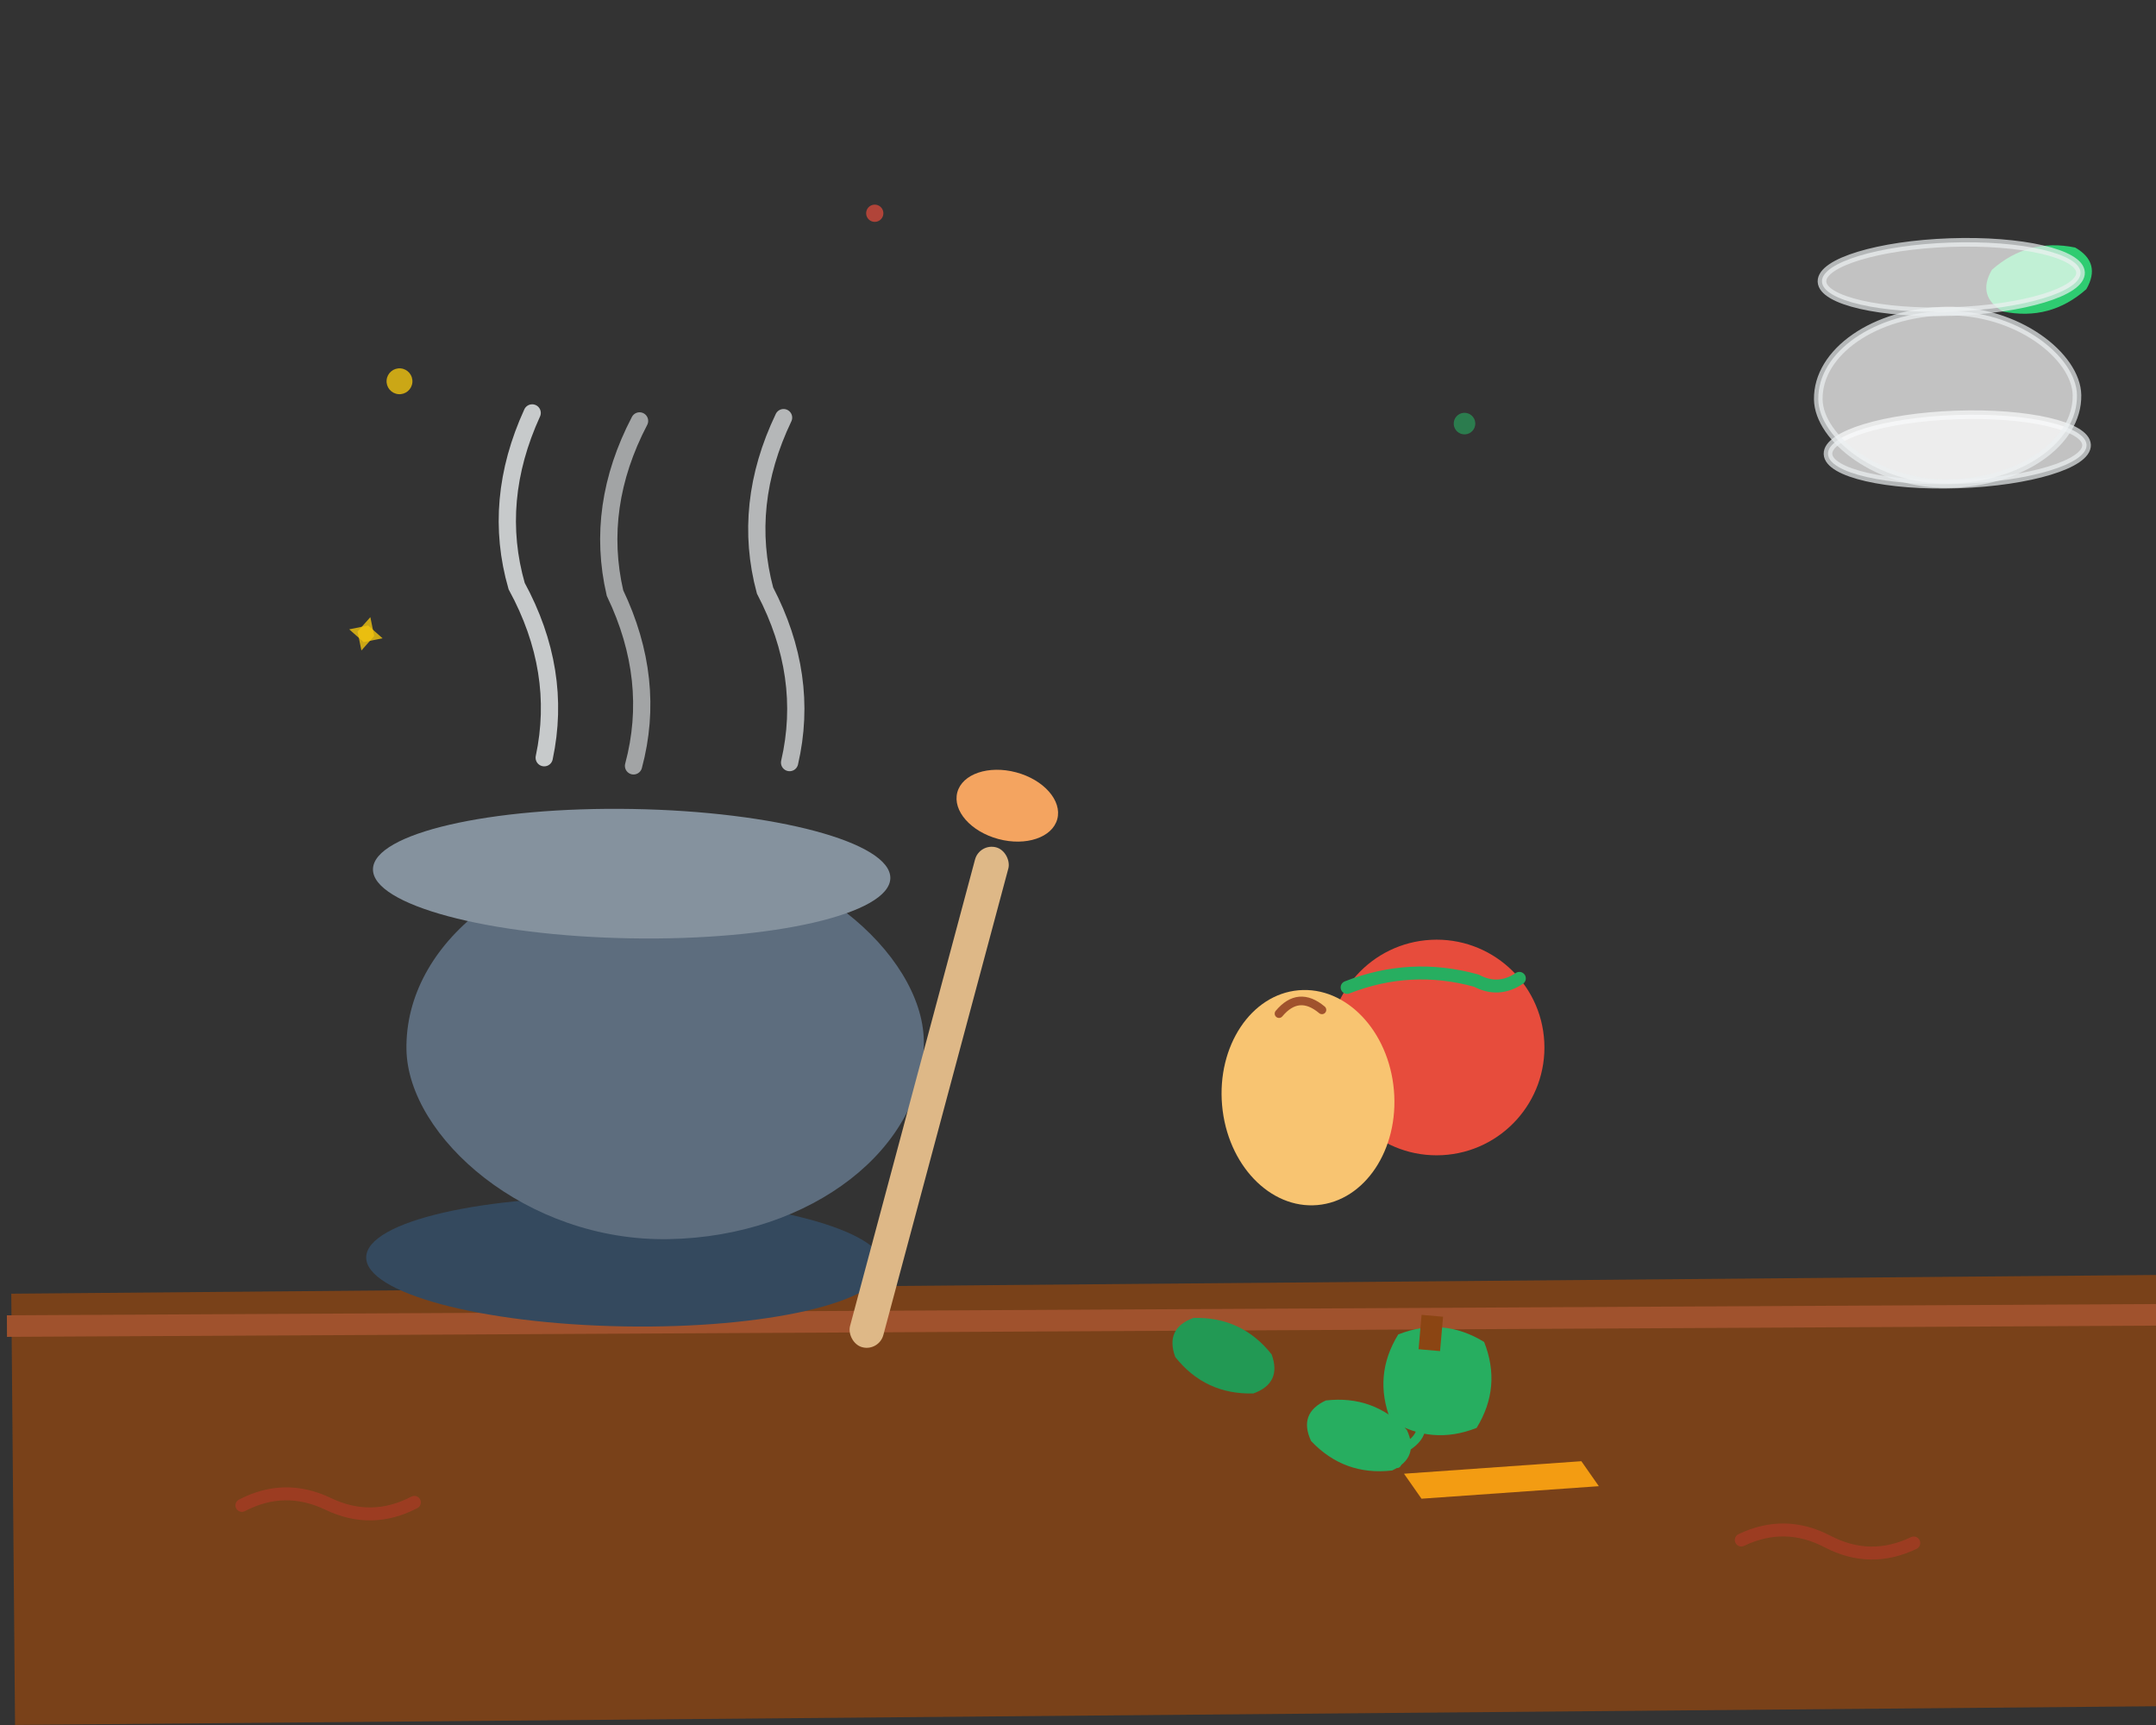 <svg width="500" height="400" viewBox="0 0 500 400" fill="none" xmlns="http://www.w3.org/2000/svg">
  <rect x="0" y="0" width="500" height="400" fill="#333333" stroke="none"/>
  <!-- Background with gradient -->
  <defs>
    <linearGradient id="bgGradient" x1="0%" y1="0%" x2="100%" y2="100%">
      <stop offset="0%" style="stop-color:#fff;stop-opacity:0.8" />
      <stop offset="100%" style="stop-color:#e3f2fd;stop-opacity:0.6" />
    </linearGradient>
    <filter id="shadow" x="-20%" y="-20%" width="140%" height="140%">
      <feMorphology operator="dilate" radius="2"/>
      <feOffset dx="3" dy="3" result="offset"/>
      <feFlood flood-color="#000" flood-opacity="0.2"/>
      <feComposite in="SourceGraphic"/>
    </filter>
  </defs>
  
  <!-- Kitchen counter -->
  <rect x="0" y="300" width="500" height="100" fill="#8b4513" 
        transform="rotate(-0.5)" opacity="0.8"/>
  <rect x="0" y="305" width="500" height="5" fill="#a0522d" 
        transform="rotate(-0.3)"/>
  
  <!-- Large cooking pot -->
  <ellipse cx="150" cy="290" rx="60" ry="15" fill="#34495e" 
           transform="rotate(1)"/>
  <rect x="90" y="200" width="120" height="90" rx="60" fill="#5d6d7e" 
        transform="rotate(-1)"/>
  <ellipse cx="150" cy="200" rx="60" ry="15" fill="#85929e" 
           transform="rotate(1)"/>
  
  <!-- Steam from pot with hand-drawn curves -->
  <path d="M120 180 Q125 160, 115 140 Q110 120, 120 100" 
        stroke="#ecf0f1" stroke-width="4" fill="none" 
        stroke-linecap="round" opacity="0.8" transform="rotate(-2)">
    <animate attributeName="opacity" values="0.8;0.4;0.8" dur="3s" repeatCount="indefinite"/>
  </path>
  <path d="M150 175 Q155 155, 145 135 Q140 115, 150 95" 
        stroke="#ecf0f1" stroke-width="4" fill="none" 
        stroke-linecap="round" opacity="0.6" transform="rotate(1)">
    <animate attributeName="opacity" values="0.6;0.2;0.6" dur="2.5s" repeatCount="indefinite"/>
  </path>
  <path d="M180 180 Q185 160, 175 140 Q170 120, 180 100" 
        stroke="#ecf0f1" stroke-width="4" fill="none" 
        stroke-linecap="round" opacity="0.7" transform="rotate(-1)">
    <animate attributeName="opacity" values="0.7;0.3;0.7" dur="3.5s" repeatCount="indefinite"/>
  </path>
  
  <!-- Wooden spoon -->
  <rect x="250" y="150" width="8" height="120" rx="4" fill="#deb887" 
        transform="rotate(15) translate(20, -20)"/>
  <ellipse cx="254" cy="140" rx="12" ry="8" fill="#f4a460" 
           transform="rotate(15) translate(20, -20)"/>
  
  <!-- Fresh vegetables -->
  <!-- Tomato -->
  <circle cx="320" cy="260" r="25" fill="#e74c3c" transform="rotate(-3)"/>
  <path d="M300 245 Q315 240, 330 245 Q335 248, 340 245" 
        stroke="#27ae60" stroke-width="3" fill="none" 
        stroke-linecap="round" transform="rotate(-3)"/>
  
  <!-- Carrot -->
  <path d="M380 280 L420 270 L425 275 L385 285 Z" fill="#f39c12" 
        transform="rotate(10)"/>
  <path d="M378 278 Q375 270, 380 265 Q385 270, 378 275" 
        stroke="#27ae60" stroke-width="2" fill="none" 
        stroke-linecap="round" transform="rotate(10)"/>
  
  <!-- Onion -->
  <ellipse cx="280" cy="280" rx="20" ry="25" fill="#f8c471" 
           transform="rotate(-5)"/>
  <path d="M275 260 Q280 255, 285 260" stroke="#a0522d" stroke-width="2" 
        fill="none" stroke-linecap="round" transform="rotate(-5)"/>
  
  <!-- Bell pepper -->
  <path d="M350 280 Q360 275, 370 280 Q375 290, 370 300 Q360 305, 350 300 Q345 290, 350 280 Z" 
        fill="#27ae60" transform="rotate(5)"/>
  <rect x="355" y="275" width="5" height="8" fill="#8b4513" 
        transform="rotate(5)"/>
  
  <!-- Herbs and leaves -->
  <path d="M400 200 Q410 195, 420 200 Q425 205, 420 210 Q410 215, 400 210 Q395 205, 400 200 Z" 
        fill="#27ae60" transform="rotate(20)"/>
  <path d="M430 180 Q440 175, 450 180 Q455 185, 450 190 Q440 195, 430 190 Q425 185, 430 180 Z" 
        fill="#2ecc71" transform="rotate(-15)"/>
  <path d="M380 160 Q390 155, 400 160 Q405 165, 400 170 Q390 175, 380 170 Q375 165, 380 160 Z" 
        fill="#229954" transform="rotate(25)"/>
  
  <!-- Chef's hat in background -->
  <ellipse cx="450" cy="120" rx="30" ry="8" fill="white" 
           stroke="#ecf0f1" stroke-width="2" opacity="0.7" transform="rotate(-2)"/>
  <rect x="420" y="80" width="60" height="40" rx="30" fill="white" 
        stroke="#ecf0f1" stroke-width="2" opacity="0.7" transform="rotate(-1)"/>
  <ellipse cx="450" cy="80" rx="30" ry="8" fill="white" 
           stroke="#ecf0f1" stroke-width="2" opacity="0.7" transform="rotate(-2)"/>
  
  <!-- Decorative food particles -->
  <circle cx="100" cy="80" r="3" fill="#f1c40f" opacity="0.8" transform="rotate(5)">
    <animateTransform attributeName="transform" attributeType="XML" 
                      type="translate" values="0,0; 10,-10; 0,0" 
                      dur="4s" repeatCount="indefinite"/>
  </circle>
  <circle cx="200" cy="60" r="2" fill="#e74c3c" opacity="0.7" transform="rotate(-3)">
    <animateTransform attributeName="transform" attributeType="XML" 
                      type="translate" values="0,0; -8,-15; 0,0" 
                      dur="5s" repeatCount="indefinite"/>
  </circle>
  <circle cx="350" cy="50" r="2.5" fill="#27ae60" opacity="0.6" transform="rotate(8)">
    <animateTransform attributeName="transform" attributeType="XML" 
                      type="translate" values="0,0; 15,-12; 0,0" 
                      dur="3.5s" repeatCount="indefinite"/>
  </circle>
  
  <!-- Polish patterns -->
  <path d="M50 350 Q60 345, 70 350 Q80 355, 90 350" 
        stroke="#c0392b" stroke-width="3" fill="none" 
        stroke-linecap="round" opacity="0.5" transform="rotate(-1)"/>
  <path d="M410 350 Q420 345, 430 350 Q440 355, 450 350" 
        stroke="#c0392b" stroke-width="3" fill="none" 
        stroke-linecap="round" opacity="0.5" transform="rotate(1)"/>
  
  <!-- Sparkle effects -->
  <g transform="rotate(15) translate(120, 120)">
    <path d="M0 -4 L2 0 L0 4 L-2 0 Z" fill="#f1c40f" opacity="0.8">
      <animateTransform attributeName="transform" attributeType="XML" 
                        type="rotate" values="0; 360" 
                        dur="6s" repeatCount="indefinite"/>
    </path>
    <path d="M-4 0 L0 -2 L4 0 L0 2 Z" fill="#f1c40f" opacity="0.8">
      <animateTransform attributeName="transform" attributeType="XML" 
                        type="rotate" values="0; 360" 
                        dur="6s" repeatCount="indefinite"/>
    </path>
  </g>
  
  <g transform="rotate(-25) translate(300, 100)">
    <path d="M0 -3 L1.5 0 L0 3 L-1.5 0 Z" fill="#e74c3c" opacity="0.7">
      <animateTransform attributeName="transform" attributeType="XML" 
                        type="rotate" values="360; 0" 
                        dur="8s" repeatCount="indefinite"/>
    </path>
    <path d="M-3 0 L0 -1.5 L3 0 L0 1.5 Z" fill="#e74c3c" opacity="0.7">
      <animateTransform attributeName="transform" attributeType="XML" 
                        type="rotate" values="360; 0" 
                        dur="8s" repeatCount="indefinite"/>
    </path>
  </g>
</svg>
